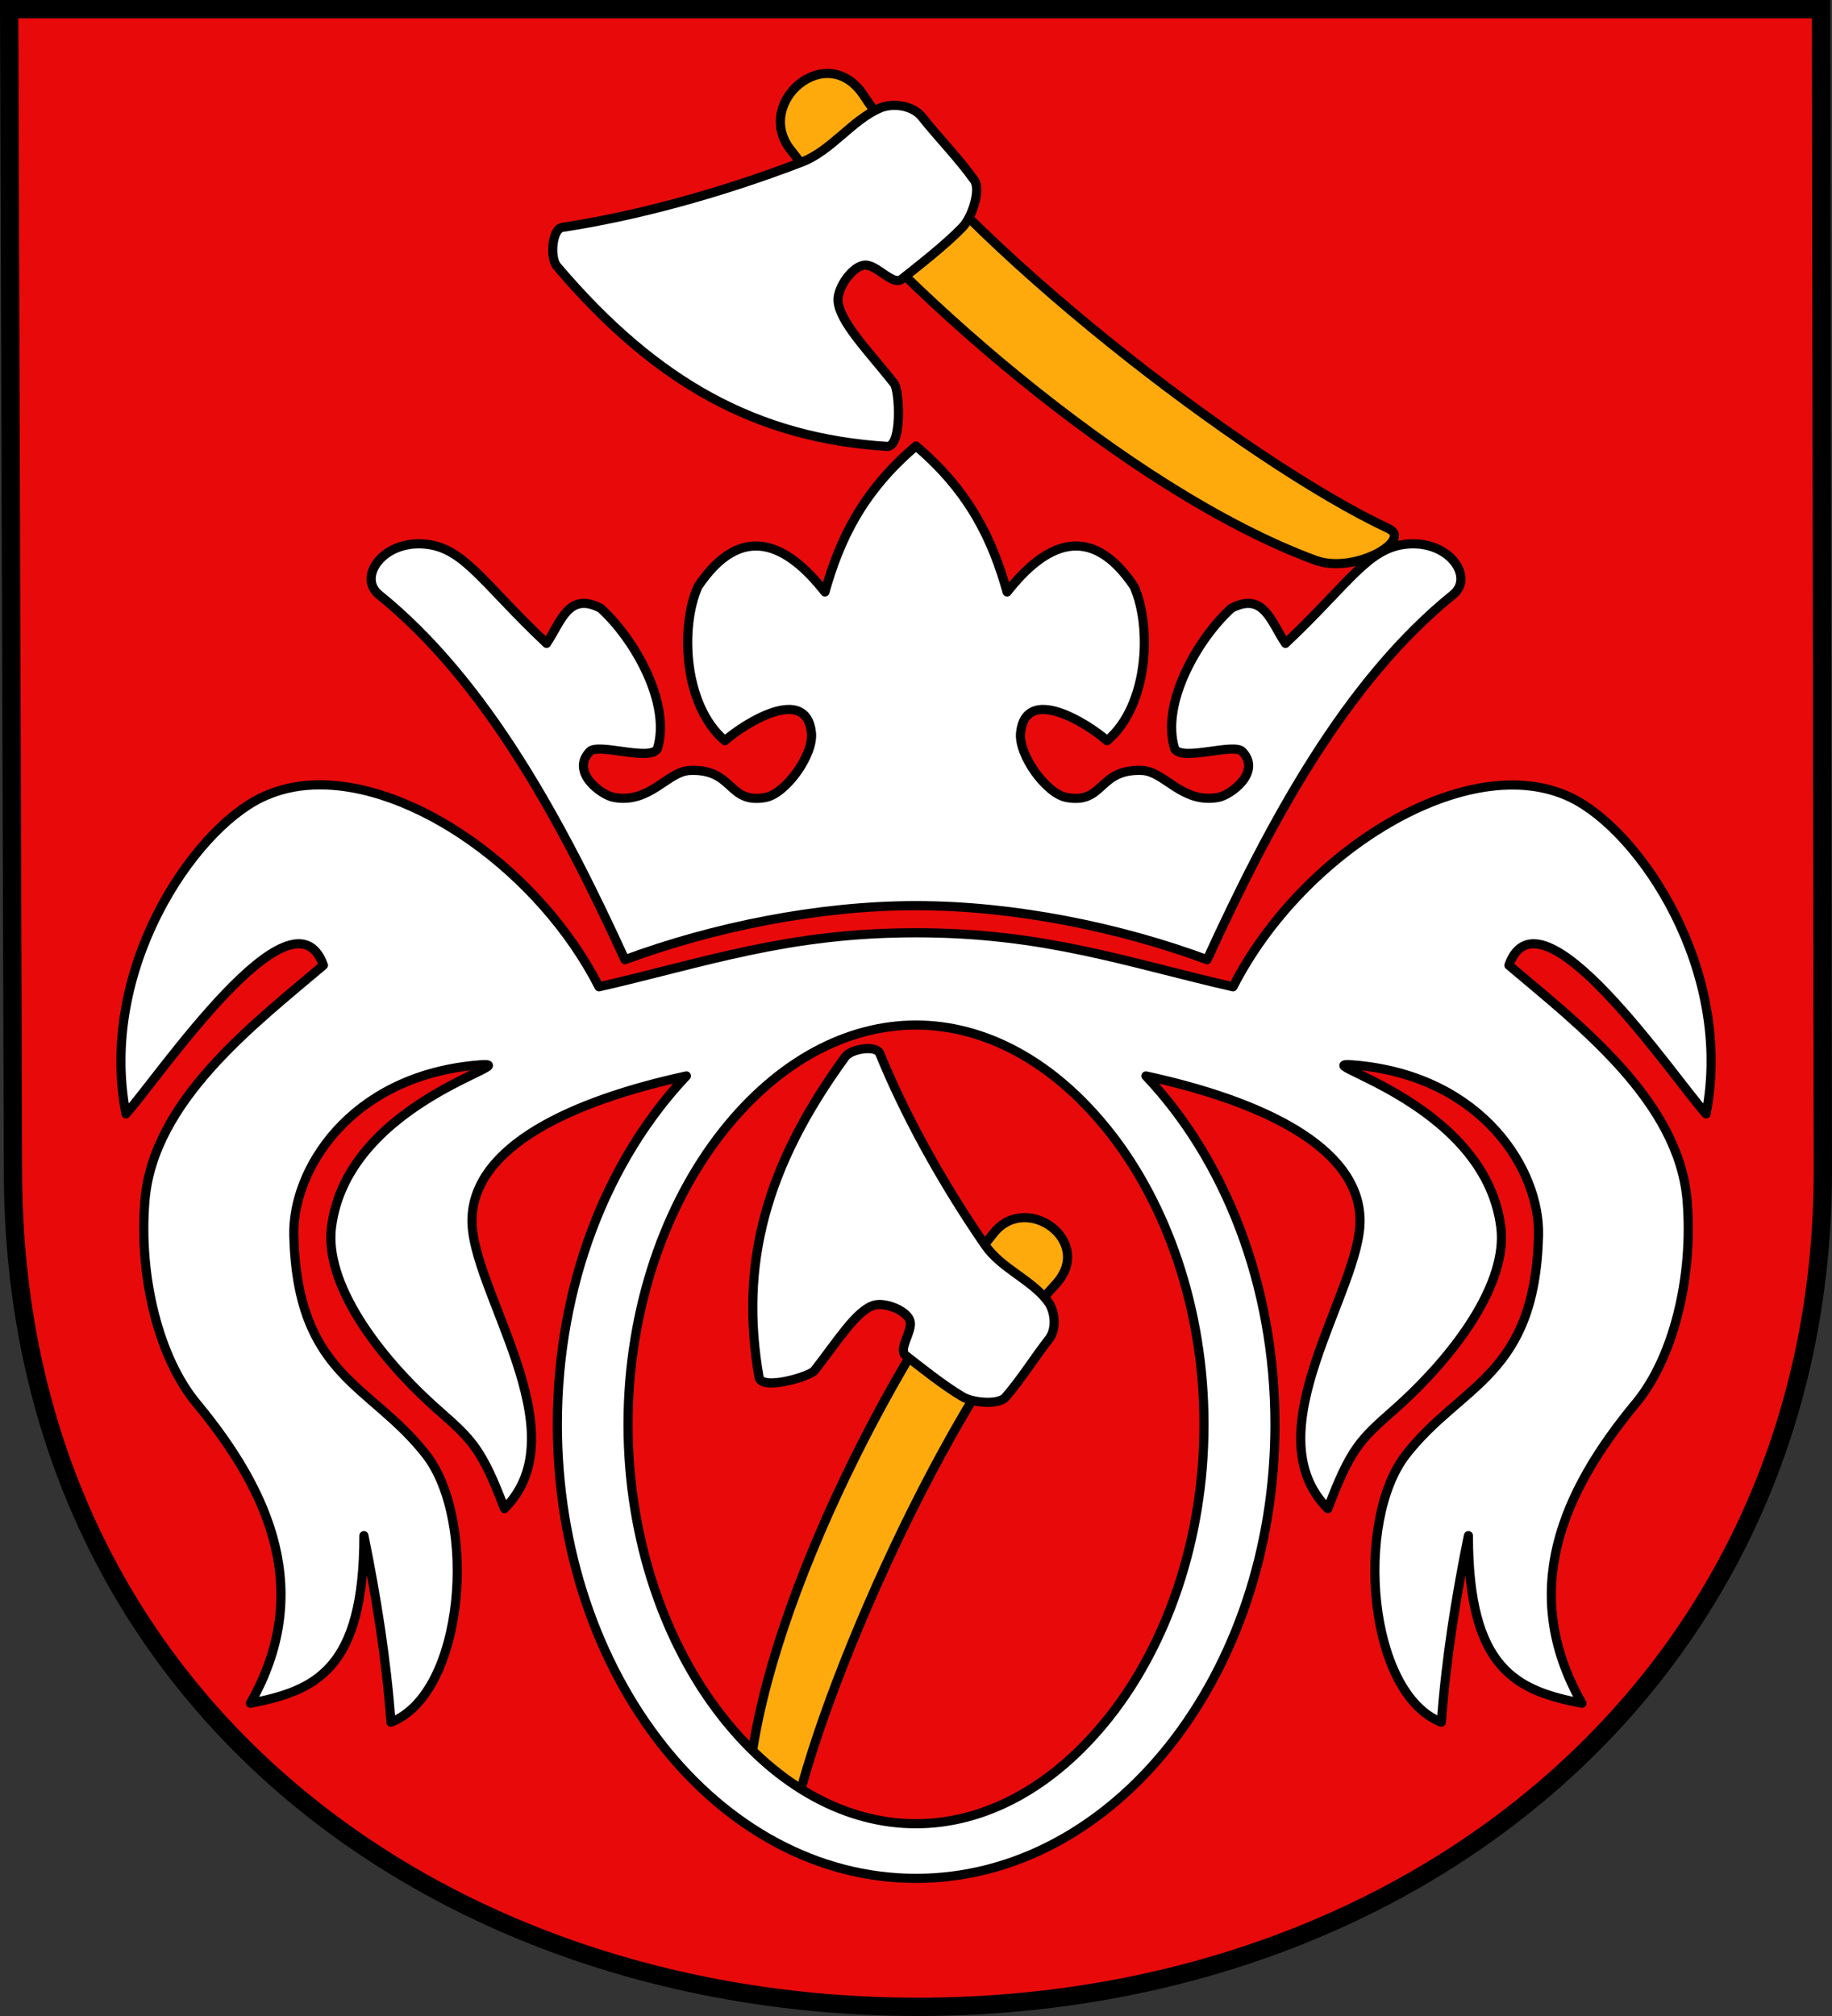<?xml version="1.0" encoding="UTF-8" standalone="no"?>
<!-- Created with Inkscape (http://www.inkscape.org/) -->
<svg
   xmlns:svg="http://www.w3.org/2000/svg"
   xmlns="http://www.w3.org/2000/svg"
   version="1.0"
   width="750"
   height="825"
   id="svg1953">
  <rect width="100%" height="100%" fill="#333333" stroke="none"/>
  <defs
     id="defs1956">
    <marker
       markerUnits="strokeWidth"
       refX="10"
       refY="5"
       markerWidth="4"
       markerHeight="3"
       orient="auto"
       viewBox="0 0 10 10"
       id="ArrowStart">
      <path
         d="M 10,0 L 0,5 L 10,10 L 10,0 z "
         id="path10" />
    </marker>
    <marker
       markerUnits="strokeWidth"
       refX="0"
       refY="5"
       markerWidth="4"
       markerHeight="3"
       orient="auto"
       viewBox="0 0 10 10"
       id="ArrowEnd">
      <path
         d="M 0,0 L 10,5 L 0,10 L 0,0 z "
         id="path7" />
    </marker>
  </defs>
  <path
     d="M 3.75,3.75 L 5.322,479.13 C 5.322,693.768 177.846,821.25 375.786,821.25 C 580.179,821.25 746.25,684.788 746.25,479.13 L 745.514,3.75 L 3.75,3.75 z "
     style="fill:#e80a0a;fill-opacity:1;stroke:black;stroke-width:7.5;stroke-miterlimit:4;stroke-dasharray:none;stroke-opacity:1"
     id="path5974" />
  <g
     transform="matrix(3.765,0,0,3.765,28.391,11.444)"
     style="stroke:black;stroke-width:0.996;stroke-linecap:round;stroke-linejoin:round;stroke-miterlimit:4;stroke-dasharray:none;stroke-opacity:1"
     id="g3333">
    <path
       d="M 92.063,95.396 C 102.697,95.396 114.213,97.747 123.715,101.274 C 130.572,86.286 138.796,71.017 150.459,61.6 C 152.783,59.722 150.088,55.689 145.472,56.098 C 141.224,56.476 139.303,60.21 132.238,66.889 C 130.647,64.542 129.871,61.246 126.36,63.069 C 122.719,66.35 118.656,73.399 120.188,78.351 C 120.978,79.745 126.611,77.684 127.536,78.645 C 129.686,80.881 126.275,83.398 124.891,83.641 C 120.975,84.329 119.101,80.812 116.662,80.702 C 111.848,80.484 112.56,84.4 108.433,83.641 C 106.241,83.238 103.17,79.019 103.437,76.588 C 104.007,71.398 110.656,75.548 112.841,77.469 C 117.318,73.686 117.742,65.174 115.78,60.718 C 111.02,53.622 106.101,56.026 101.968,61.306 C 100.4,55.722 97.951,50.432 92.063,45.436 C 86.175,50.432 83.726,55.722 82.159,61.306 C 78.025,56.026 73.107,53.622 68.346,60.718 C 66.385,65.174 66.808,73.686 71.285,77.469 C 73.47,75.548 80.119,71.398 80.689,76.588 C 80.956,79.019 77.885,83.238 75.693,83.641 C 71.566,84.4 72.278,80.484 67.465,80.702 C 65.025,80.812 63.151,84.329 59.236,83.641 C 57.852,83.398 54.44,80.881 56.591,78.645 C 57.515,77.684 63.148,79.745 63.938,78.351 C 65.47,73.399 61.407,66.35 57.766,63.069 C 54.256,61.246 53.479,64.542 51.889,66.889 C 44.824,60.21 42.903,56.476 38.654,56.098 C 34.039,55.689 31.343,59.722 33.668,61.6 C 45.331,71.017 53.554,86.286 60.411,101.274 C 69.914,97.747 81.429,95.396 92.063,95.396 z "
       style="fill:white;fill-rule:evenodd;stroke:black;stroke-width:0.996;stroke-linecap:round;stroke-linejoin:round;stroke-miterlimit:4;stroke-dasharray:none;stroke-opacity:1"
       id="path2866" />
    <g
       style="stroke:black;stroke-width:0.996;stroke-linecap:round;stroke-linejoin:round;stroke-miterlimit:4;stroke-dasharray:none;stroke-opacity:1"
       id="g2877">
      <path
         d="M 86.36,7.315 C 97.003,23.374 128.051,47.228 143.458,54.42 C 146.111,55.659 139.735,59.421 135.465,57.846 C 115.12,50.344 89.319,27.536 78.367,13.167 C 74.477,8.064 82.364,1.284 86.36,7.315 z "
         style="fill:#feaa0d;fill-opacity:1;fill-rule:evenodd;stroke:black;stroke-width:0.996;stroke-linecap:round;stroke-linejoin:round;stroke-miterlimit:4;stroke-dasharray:none;stroke-opacity:1"
         id="path2875" />
      <path
         d="M 92.701,9.661 C 94.54,11.974 96.68,14.131 98.408,16.556 C 99.135,17.576 98.165,20.574 97.105,21.671 C 95.211,23.632 92.23,25.931 90.522,27.294 C 89.558,28.063 87.863,25.776 86.57,25.776 C 85.218,25.776 83.535,28.167 83.587,29.594 C 83.67,31.893 86.91,35.124 89.687,38.648 C 90.276,39.397 90.589,45.593 88.888,45.483 C 74.821,44.578 63.87,38.674 53.023,25.912 C 52.212,24.959 52.491,21.845 53.606,21.675 C 61.503,20.473 70.563,18.059 79.643,14.578 C 82.859,13.345 85.136,9.979 88.166,8.7 C 89.544,8.118 91.702,8.404 92.701,9.661 z "
         style="fill:white;fill-opacity:1;fill-rule:evenodd;stroke:black;stroke-width:0.996;stroke-linecap:round;stroke-linejoin:round;stroke-miterlimit:4;stroke-dasharray:none;stroke-opacity:1"
         id="path2873" />
    </g>
    <g
       transform="matrix(0.207,0.858,-0.858,0.207,95.618,60.976)"
       style="stroke:black;stroke-width:1.129;stroke-linecap:round;stroke-linejoin:round;stroke-miterlimit:4;stroke-dasharray:none;stroke-opacity:1"
       id="g2881">
      <path
         d="M 86.36,7.315 C 97.003,23.374 128.051,47.228 143.458,54.42 C 146.111,55.659 139.735,59.421 135.465,57.846 C 115.12,50.344 89.319,27.536 78.367,13.167 C 74.477,8.064 82.364,1.284 86.36,7.315 z "
         style="fill:#feaa0d;fill-opacity:1;fill-rule:evenodd;stroke:black;stroke-width:1.129;stroke-linecap:round;stroke-linejoin:round;stroke-miterlimit:4;stroke-dasharray:none;stroke-opacity:1"
         id="path2883" />
      <path
         d="M 92.701,9.661 C 94.54,11.974 96.68,14.131 98.408,16.556 C 99.135,17.576 98.165,20.574 97.105,21.671 C 95.211,23.632 92.23,25.931 90.522,27.294 C 89.558,28.063 87.863,25.776 86.57,25.776 C 85.218,25.776 83.535,28.167 83.587,29.594 C 83.67,31.893 86.91,35.124 89.687,38.648 C 90.276,39.397 90.589,45.593 88.888,45.483 C 74.821,44.578 63.87,38.674 53.023,25.912 C 52.212,24.959 52.491,21.845 53.606,21.675 C 61.503,20.473 70.563,18.059 79.643,14.578 C 82.859,13.345 85.136,9.979 88.166,8.7 C 89.544,8.118 91.702,8.404 92.701,9.661 z "
         style="fill:white;fill-opacity:1;fill-rule:evenodd;stroke:black;stroke-width:1.129;stroke-linecap:round;stroke-linejoin:round;stroke-miterlimit:4;stroke-dasharray:none;stroke-opacity:1"
         id="path2885" />
    </g>
    <path
       d="M 26.531,82.281 C 24.52,82.363 22.615,82.816 20.875,83.656 C 13.356,87.287 3.119,102.455 6.156,118.031 C 9.773,113.985 24.271,92.532 27.625,101.875 C 20.007,108.33 9.117,116.608 8.219,127.438 C 7.524,135.81 9.768,144.595 13.812,149.469 C 21.899,159.214 26.545,170.044 19.688,182.094 C 26.741,180.722 32.031,178.471 32.031,163.875 C 33.403,170.634 34.479,177.397 34.969,184.156 C 43.002,181.021 44.398,162.263 38.781,155.062 C 32.764,147.348 24.797,146.593 24.406,131.25 C 24.226,124.192 30.431,114.06 44.094,112.75 C 51.233,112.066 30.252,116.165 28.5,130.375 C 27.769,136.303 33.17,144.121 40.25,150.344 C 43.779,153.446 44.863,154.472 47.312,160.938 C 55.639,152.611 43.633,137.138 43.781,129.5 C 43.942,121.546 54.656,116.603 67.094,113.906 C 58.527,122.959 53.062,136.568 53.062,151.781 C 53.062,179.015 70.531,201.125 92.062,201.125 C 113.594,201.125 131.094,179.015 131.094,151.781 C 131.094,136.568 125.629,122.959 117.062,113.906 C 129.493,116.604 140.183,121.549 140.344,129.5 C 140.492,137.138 128.517,152.611 136.844,160.938 C 139.293,154.472 140.346,153.446 143.875,150.344 C 150.955,144.121 156.387,136.303 155.656,130.375 C 153.905,116.166 132.923,112.066 140.062,112.75 C 153.725,114.06 159.93,124.192 159.75,131.25 C 159.359,146.593 151.361,147.348 145.344,155.062 C 139.727,162.263 141.155,181.021 149.188,184.156 C 149.677,177.397 150.754,170.634 152.125,163.875 C 152.125,178.471 157.415,180.722 164.469,182.094 C 157.611,170.044 162.257,159.214 170.344,149.469 C 174.388,144.595 176.601,135.81 175.906,127.438 C 175.008,116.608 164.149,108.33 156.531,101.875 C 159.885,92.532 174.352,113.985 177.969,118.031 C 181.006,102.455 170.8,87.287 163.281,83.656 C 152.144,78.279 134.074,89.426 126.531,104.219 C 114.972,101.574 106.061,98.344 92.062,98.344 C 78.064,98.344 69.153,101.574 57.594,104.219 C 51.229,91.738 37.393,81.838 26.531,82.281 z M 92.062,108.375 C 99.424,108.375 106.933,112.211 113.094,120 C 119.254,127.789 123.375,139.138 123.375,151.781 C 123.375,164.424 119.254,175.773 113.094,183.562 C 106.933,191.352 99.424,195.188 92.062,195.188 C 84.701,195.188 77.184,191.383 71.031,183.594 C 64.879,175.805 60.75,164.426 60.75,151.781 C 60.75,139.136 64.879,127.758 71.031,119.969 C 77.184,112.18 84.701,108.375 92.062,108.375 z "
       style="fill:white;fill-opacity:1;fill-rule:nonzero;stroke:black;stroke-width:0.996;stroke-linecap:round;stroke-linejoin:round;stroke-miterlimit:4;stroke-dasharray:none;stroke-opacity:1"
       id="path1962" />
  </g>
</svg>
